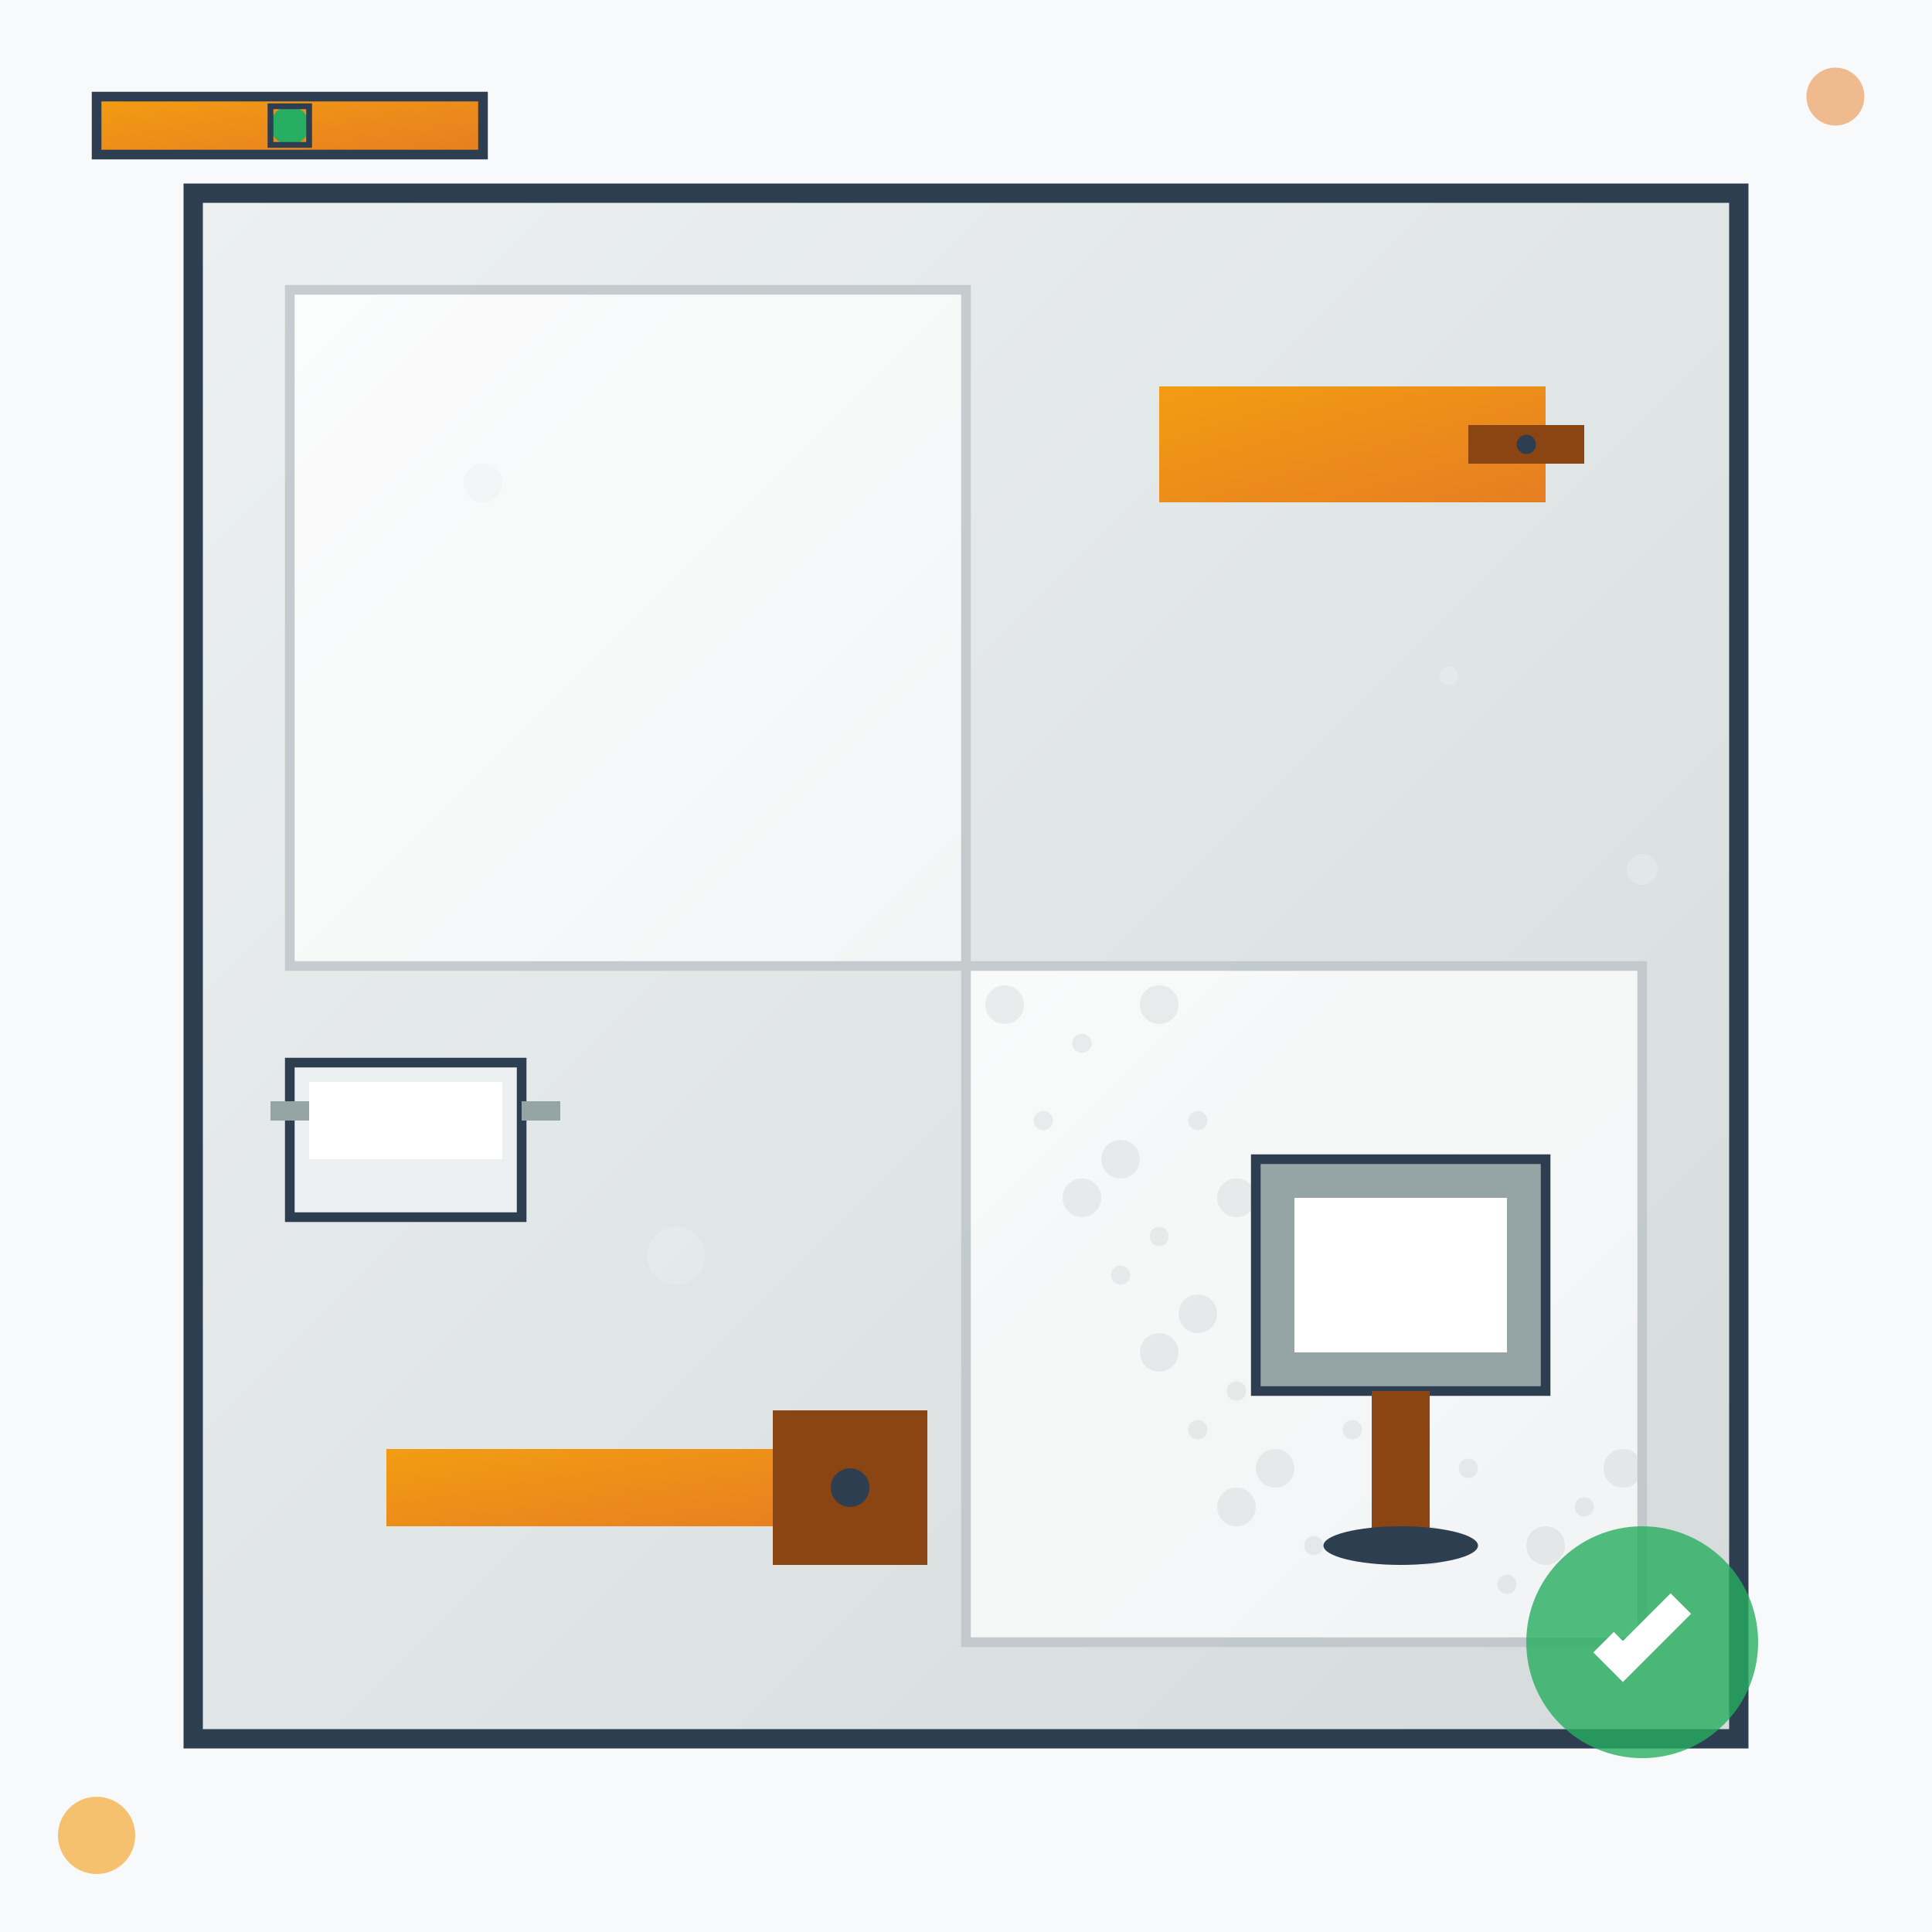 <svg width="100" height="100" viewBox="0 0 100 100" fill="none" xmlns="http://www.w3.org/2000/svg">
  <defs>
    <linearGradient id="wallGradient" x1="0%" y1="0%" x2="100%" y2="100%">
      <stop offset="0%" style="stop-color:#ecf0f1;stop-opacity:1" />
      <stop offset="100%" style="stop-color:#d5dbdb;stop-opacity:1" />
    </linearGradient>
    <linearGradient id="toolGradient" x1="0%" y1="0%" x2="100%" y2="100%">
      <stop offset="0%" style="stop-color:#f39c12;stop-opacity:1" />
      <stop offset="100%" style="stop-color:#e67e22;stop-opacity:1" />
    </linearGradient>
    <linearGradient id="plasterGradient" x1="0%" y1="0%" x2="100%" y2="100%">
      <stop offset="0%" style="stop-color:#ffffff;stop-opacity:1" />
      <stop offset="100%" style="stop-color:#f8f9fa;stop-opacity:1" />
    </linearGradient>
  </defs>
  
  <!-- Background -->
  <rect width="100" height="100" fill="#f8f9fa"/>
  
  <!-- Wall Background -->
  <rect x="10" y="10" width="80" height="80" fill="url(#wallGradient)" stroke="#2c3e50" stroke-width="1"/>
  
  <!-- Plastered Areas -->
  <g opacity="0.8">
    <!-- Smooth plaster area -->
    <rect x="15" y="15" width="35" height="35" fill="url(#plasterGradient)" stroke="#bdc3c7" stroke-width="0.5"/>
    
    <!-- Textured plaster area -->
    <rect x="50" y="50" width="35" height="35" fill="url(#plasterGradient)" stroke="#bdc3c7" stroke-width="0.5"/>
    
    <!-- Texture pattern -->
    <g opacity="0.3">
      <circle cx="52" cy="52" r="1" fill="#bdc3c7"/>
      <circle cx="56" cy="54" r="0.5" fill="#bdc3c7"/>
      <circle cx="60" cy="52" r="1" fill="#bdc3c7"/>
      <circle cx="54" cy="58" r="0.5" fill="#bdc3c7"/>
      <circle cx="58" cy="60" r="1" fill="#bdc3c7"/>
      <circle cx="62" cy="58" r="0.5" fill="#bdc3c7"/>
      <circle cx="56" cy="62" r="1" fill="#bdc3c7"/>
      <circle cx="60" cy="64" r="0.5" fill="#bdc3c7"/>
      <circle cx="64" cy="62" r="1" fill="#bdc3c7"/>
      <circle cx="58" cy="66" r="0.5" fill="#bdc3c7"/>
      <circle cx="62" cy="68" r="1" fill="#bdc3c7"/>
      <circle cx="66" cy="66" r="0.5" fill="#bdc3c7"/>
      <circle cx="60" cy="70" r="1" fill="#bdc3c7"/>
      <circle cx="64" cy="72" r="0.5" fill="#bdc3c7"/>
      <circle cx="68" cy="70" r="1" fill="#bdc3c7"/>
      <circle cx="62" cy="74" r="0.5" fill="#bdc3c7"/>
      <circle cx="66" cy="76" r="1" fill="#bdc3c7"/>
      <circle cx="70" cy="74" r="0.5" fill="#bdc3c7"/>
      <circle cx="64" cy="78" r="1" fill="#bdc3c7"/>
      <circle cx="68" cy="80" r="0.5" fill="#bdc3c7"/>
      <circle cx="72" cy="78" r="1" fill="#bdc3c7"/>
      <circle cx="76" cy="76" r="0.5" fill="#bdc3c7"/>
      <circle cx="74" cy="80" r="1" fill="#bdc3c7"/>
      <circle cx="78" cy="82" r="0.5" fill="#bdc3c7"/>
      <circle cx="80" cy="80" r="1" fill="#bdc3c7"/>
      <circle cx="82" cy="78" r="0.5" fill="#bdc3c7"/>
      <circle cx="84" cy="76" r="1" fill="#bdc3c7"/>
    </g>
  </g>
  
  <!-- Plastering Tools -->
  <!-- Trowel -->
  <g transform="translate(20, 75)">
    <rect x="0" y="0" width="25" height="4" fill="url(#toolGradient)"/>
    <rect x="20" y="-2" width="8" height="8" fill="#8b4513"/>
    <circle cx="24" cy="2" r="1" fill="#2c3e50"/>
  </g>
  
  <!-- Float -->
  <g transform="translate(60, 20)">
    <rect x="0" y="0" width="20" height="6" fill="url(#toolGradient)"/>
    <rect x="16" y="2" width="6" height="2" fill="#8b4513"/>
    <circle cx="19" cy="3" r="0.5" fill="#2c3e50"/>
  </g>
  
  <!-- Bucket with Plaster -->
  <g transform="translate(15, 55)">
    <rect x="0" y="0" width="12" height="8" fill="#ecf0f1" stroke="#2c3e50" stroke-width="0.5"/>
    <rect x="1" y="1" width="10" height="4" fill="#ffffff"/>
    <rect x="-1" y="2" width="2" height="1" fill="#95a5a6"/>
    <rect x="12" y="2" width="2" height="1" fill="#95a5a6"/>
  </g>
  
  <!-- Hawk/Board -->
  <g transform="translate(65, 60)">
    <rect x="0" y="0" width="15" height="12" fill="#95a5a6" stroke="#2c3e50" stroke-width="0.5"/>
    <rect x="6" y="12" width="3" height="8" fill="#8b4513"/>
    <ellipse cx="7.5" cy="20" rx="4" ry="1" fill="#2c3e50"/>
    <rect x="2" y="2" width="11" height="8" fill="#ffffff"/>
  </g>
  
  <!-- Plaster Splash Effects -->
  <g opacity="0.4">
    <circle cx="25" cy="25" r="1" fill="#ecf0f1"/>
    <circle cx="75" cy="35" r="0.5" fill="#ecf0f1"/>
    <circle cx="35" cy="65" r="1.5" fill="#ecf0f1"/>
    <circle cx="85" cy="45" r="0.8" fill="#ecf0f1"/>
  </g>
  
  <!-- Level Tool -->
  <g transform="translate(5, 5)">
    <rect x="0" y="0" width="20" height="3" fill="url(#toolGradient)" stroke="#2c3e50" stroke-width="0.5"/>
    <circle cx="10" cy="1.5" r="1" fill="#27ae60"/>
    <rect x="9" y="0.5" width="2" height="2" fill="transparent" stroke="#2c3e50" stroke-width="0.3"/>
  </g>
  
  <!-- Quality Indicator -->
  <g transform="translate(85, 85)">
    <circle cx="0" cy="0" r="6" fill="#27ae60" opacity="0.8"/>
    <path d="M-2 0 L-1 1 L2 -2" stroke="white" stroke-width="1.5" fill="none"/>
  </g>
  
  <!-- Decorative Elements -->
  <circle cx="5" cy="95" r="2" fill="#f39c12" opacity="0.6"/>
  <circle cx="95" cy="5" r="1.5" fill="#e67e22" opacity="0.5"/>
</svg>
